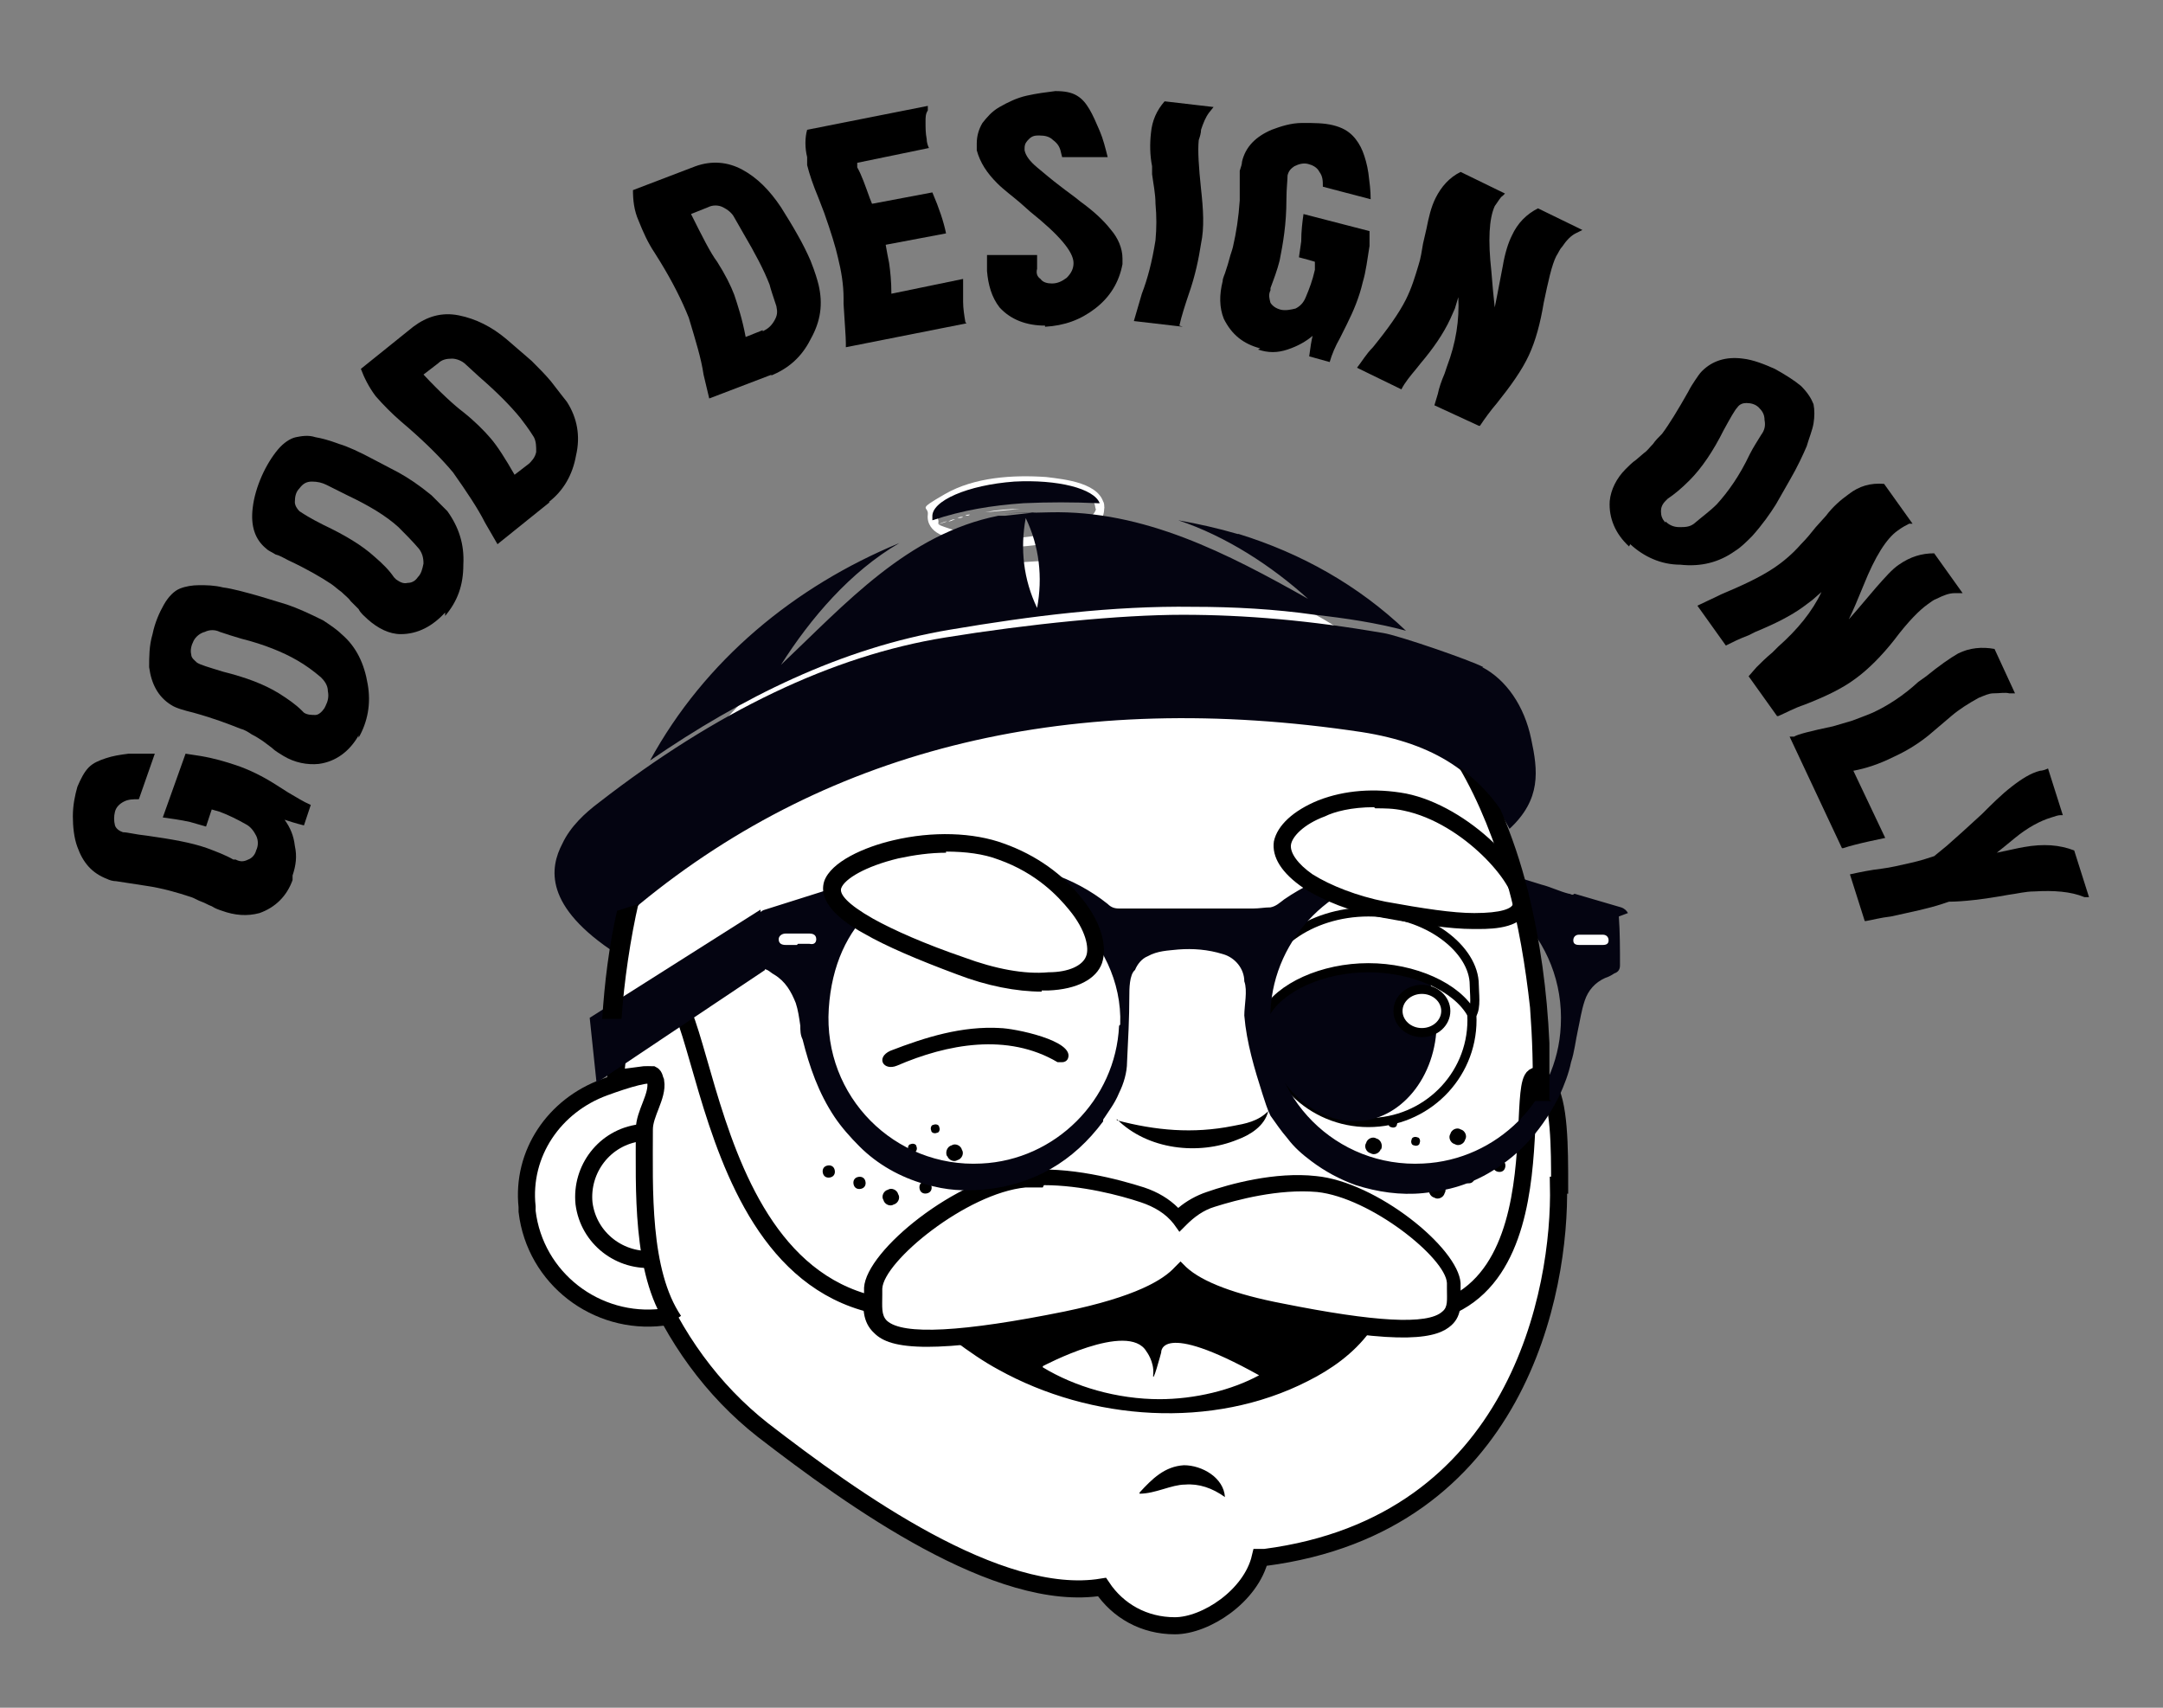 <?xml version="1.0" encoding="UTF-8"?>
<svg id="Calque_1" data-name="Calque 1" xmlns="http://www.w3.org/2000/svg" version="1.1" viewBox="0 0 190 150">
  <rect x="0" y="0" width="190" height="150" fill="#808080" stroke="none"/>
  <defs>
    <style>
      .cls-1, .cls-2, .cls-3, .cls-4, .cls-5 {
        stroke: #000;
        stroke-miterlimit: 10;
      }

      .cls-1, .cls-2, .cls-5 {
        fill: none;
      }

      .cls-1, .cls-4 {
        stroke-width: 1.5px;
      }

      .cls-2, .cls-3 {
        stroke-width: .8px;
      }

      .cls-6 {
        fill: #000;
      }

      .cls-6, .cls-7, .cls-8 {
        stroke-width: 0px;
      }

      .cls-7 {
        fill: #040411;
      }

      .cls-3 {
        fill-rule: evenodd;
      }

      .cls-3, .cls-4, .cls-8 {
        fill: #fff;
      }

      .cls-5 {
        stroke-width: 1.7px;
      }
    </style>
  </defs>
  <g>
    <g>
      <g>
        <g>
          <path class="cls-8" d="M87.3,49.6s-33.6,5.9-33.6,42.4h.4c-.3,1.9-.4,3.8-.4,5.8,0,22.5,24.3,40.3,46.8,40.3s34.6-17.9,34.6-40.3h0s4.8-53.7-47.8-48.2Z"/>
          <path class="cls-4" d="M137,104.1c0-3.2,0-7.4-1.1-8.8-4.3-5.5,2.9,19.8-12.6,20.3-1.3,0-5.5.3-9.9.6-1.9-1.4-5.2-2.5-10.4-3.1-2.8-.3-18.9,1.9-22.8,1.9-20.5-.3-17.6-34.5-23.4-27.1-1.5,1.9-2.5,2.4-2.7,6.6-.5,12.4,4,24.1,12.9,31.1,7.9,6.1,20.7,15.3,29.8,13.8,1.4,2.1,3.7,3.4,6.4,3.4s6.7-2.6,7.5-6c.1,0,.2,0,.4,0,22.3-2.9,26-23.5,25.8-32.7Z"/>
          <path class="cls-6" d="M103.7,111.9c-1.3,1.5-4.3,2.9-10.1,4.1-2.8.6-7.5,1.3-9.9,1.6,0,0,.1.1.2.2,1.2.9,2.5,1.8,3.8,2.5,8.1,4.5,18.8,5.3,27.2,1,2-1,4-2.4,5.4-4.3-2-.4-5.6-1.3-7.7-1.7-4.8-1-7.5-2.2-8.8-3.4ZM101.9,122.9c-3.8,0-7.5-1.1-10.3-2.8,0,0,0,0,0-.1,0,0,7.5-4,9.1-1.3,0,0,.7.9.6,2-.1,1.1.7-1.9.7-1.9,0,0-.2-2.9,8.6,2-2.4,1.3-5.6,2.1-8.8,2.1Z"/>
          <path class="cls-6" d="M98.1,98.4c3.4.9,6.7,1.2,10.2.5,1.1-.2,2.2-.4,3.1-1.3-.3,1.3-1.6,2.1-2.7,2.5-3.4,1.4-7.9.9-10.6-1.8h0Z"/>
          <g>
            <path class="cls-6" d="M128.7,100.1c-.1.4-.6.6-.9.4-.4-.1-.6-.6-.4-.9.1-.4.6-.6.9-.4.4.1.6.6.4.9Z"/>
            <path class="cls-6" d="M126.9,104.8c-.1.4-.6.6-.9.4-.4-.1-.6-.6-.4-.9.1-.4.6-.6.9-.4.4.1.6.6.4.9Z"/>
            <path class="cls-6" d="M132.2,102.6c-.1.3-.4.4-.7.3-.3-.1-.4-.4-.3-.7.1-.3.4-.4.7-.3.3.1.4.4.3.7Z"/>
            <path class="cls-6" d="M123.7,103.9c-.1.3-.4.4-.7.3-.3-.1-.4-.4-.3-.7.1-.3.4-.4.7-.3.3.1.4.4.3.7Z"/>
            <path class="cls-6" d="M129.5,103.6c-.1.3-.4.4-.7.3-.3-.1-.4-.4-.3-.7.1-.3.4-.4.7-.3.3.1.4.4.3.7Z"/>
            <path class="cls-6" d="M124.7,100.4c0,.2-.3.3-.5.2-.2,0-.3-.3-.2-.5,0-.2.3-.3.5-.2.2,0,.3.3.2.5Z"/>
            <path class="cls-6" d="M121.3,100.9c-.1.4-.6.6-.9.4-.4-.1-.6-.6-.4-.9.1-.4.6-.6.9-.4.4.1.6.6.4,1Z"/>
            <path class="cls-6" d="M122.7,98.8c0,.2-.3.3-.5.2-.2,0-.3-.3-.2-.5,0-.2.3-.3.5-.2.2,0,.3.3.2.5Z"/>
          </g>
          <path class="cls-6" d="M75.8,100.6c.1.4.6.6.9.4.4-.1.6-.6.4-.9-.1-.4-.6-.6-.9-.4-.4.1-.6.6-.4.9Z"/>
          <path class="cls-6" d="M77.6,105.4c.1.4.6.6.9.4.4-.1.6-.6.4-.9-.1-.4-.6-.6-.9-.4-.4.1-.6.6-.4.9Z"/>
          <path class="cls-6" d="M72.3,103.1c.1.3.4.4.7.3.3-.1.4-.4.3-.7-.1-.3-.4-.4-.7-.3-.3.1-.4.4-.3.7Z"/>
          <path class="cls-6" d="M80.8,104.5c.1.3.4.4.7.3.3-.1.4-.4.3-.7-.1-.3-.4-.4-.7-.3-.3.1-.4.4-.3.7Z"/>
          <path class="cls-6" d="M75,104.1c.1.3.4.4.7.3.3-.1.4-.4.3-.7-.1-.3-.4-.4-.7-.3-.3.1-.4.4-.3.7Z"/>
          <path class="cls-6" d="M79.8,101c0,.2.3.3.5.2.2,0,.3-.3.2-.5,0-.2-.3-.3-.5-.2-.2,0-.3.3-.2.5Z"/>
          <path class="cls-6" d="M83.2,101.5c.1.4.6.6.9.4.4-.1.6-.6.4-.9-.1-.4-.6-.6-.9-.4-.4.1-.6.6-.4,1Z"/>
          <path class="cls-6" d="M81.8,99.3c0,.2.3.3.5.2.2,0,.3-.3.2-.5,0-.2-.3-.3-.5-.2-.2,0-.3.3-.2.5Z"/>
          <path class="cls-6" d="M100.1,131.1c1.1-1.2,2.2-2.3,3.9-2.4,1.6,0,3.5,1.1,3.6,2.8-1.1-.8-2.3-1.2-3.5-1.1-1.2,0-2.6.8-4,.8h0Z"/>
          <path class="cls-1" d="M56.2,99.5c-3.1.4-5.2,3.2-4.9,6.2"/>
        </g>
        <path class="cls-5" d="M102.5,108.7"/>
        <g>
          <g>
            <g>
              <ellipse class="cls-8" cx="120.2" cy="89.6" rx="9.1" ry="9"/>
              <ellipse class="cls-2" cx="120.2" cy="89.6" rx="9.1" ry="9"/>
            </g>
            <path class="cls-7" d="M126.2,89.8c0-4.8-3.2-8.7-7.2-8.7s-7.9,3.9-7.9,8.7,3.9,8.7,7.9,8.7,7.2-3.9,7.2-8.7Z"/>
            <g>
              <ellipse class="cls-8" cx="124.9" cy="88.8" rx="2.1" ry="1.9"/>
              <ellipse class="cls-2" cx="124.9" cy="88.8" rx="2.1" ry="1.9"/>
            </g>
          </g>
          <path class="cls-3" d="M120.2,85c4,0,7.8,1.7,9.1,4.1.4-.6.2-1.9.2-2.6,0-3.1-4.1-6.4-9.3-6.4s-9.3,3.2-9.3,6.4-.2,2,.2,2.6c1.3-2.4,5.1-4.1,9.1-4.1Z"/>
        </g>
        <g>
          <path class="cls-8" d="M127.7,112.8c-.2-2.6-7.1-8.2-12-8.7-3.5-.4-7.4.7-9.3,1.4-1.1.4-2,1-2.8,1.8-.8-1-2-1.7-3.2-2.2-2.1-.7-6.4-1.9-10.3-1.5-5.5.6-13.1,6.7-13.3,9.6-.2,2.9-1.6,6.5,16.9,2.8,5.8-1.2,8.8-2.6,10.1-4.1,1.3,1.2,4,2.4,8.8,3.4,16.7,3.4,15.4.1,15.2-2.5Z"/>
          <path class="cls-6" d="M81.5,118.3c-2.8,0-4-.5-4.7-1.2-1.1-1-1-2.4-.9-3.5,0-.2,0-.3,0-.5.2-3.3,8.2-9.7,14-10.3,4-.4,8.4.8,10.6,1.5,1.2.4,2.2,1,3,1.8.7-.6,1.6-1.1,2.5-1.4,2-.7,6-1.8,9.6-1.4,5.3.5,12.5,6.3,12.7,9.4,0,.2,0,.3,0,.5,0,1,.2,2.3-.8,3.2-1.2,1.1-4,1.9-15.3-.4-4.1-.8-6.9-1.9-8.6-3.1-1.8,1.6-5.1,2.8-10,3.8-5.9,1.2-9.7,1.6-12.2,1.6ZM91.6,104.3c-.5,0-1,0-1.5,0-5.2.5-12.5,6.5-12.6,8.9,0,.2,0,.4,0,.5,0,1.1-.1,1.8.4,2.3,1.4,1.3,6.7,1,15.6-.8,6.3-1.3,8.7-2.8,9.7-3.9l.5-.5.5.5c1.4,1.3,4.3,2.4,8.5,3.2,8,1.6,12.7,1.9,14,.7.5-.4.4-1,.4-2,0-.2,0-.3,0-.5-.1-2.2-6.7-7.5-11.4-8-3.4-.3-7.1.7-9,1.3-1,.3-1.8.9-2.5,1.6l-.6.6-.5-.7c-.7-.9-1.7-1.5-2.9-1.9-1.8-.6-5.2-1.5-8.5-1.5Z"/>
        </g>
        <g>
          <path class="cls-4" d="M57.3,94.6c0-.5-2.3.2-4.2.9-4.4,1.6-7.3,5.8-6.8,10.5,0,.1,0,.2,0,.4.7,5.9,6.1,10,11.9,9.3l.9-.2"/>
          <path class="cls-1" d="M56.2,99.5c-3.1.4-5.2,3.2-4.9,6.2.4,3.1,3.2,5.2,6.2,4.9"/>
        </g>
        <g>
          <path class="cls-7" d="M143,80.2c-.1-.2-.3-.4-.6-.5-1.4-.4-2.7-.8-4.1-1.2-.2.2-.3,0-.5,0-.8-.2-1.6-.6-2.4-.8-1.6-.5-3.2-1-4.9-1.4-1.5-.4-3.1-.6-4.7-.7-1.2,0-2.3,0-3.5,0-1.5.2-2.9.4-4.3.9-1.9.6-3.6,1.4-5.2,2.5-.4.3-.7.6-1.2.7-.5,0-1,.1-1.5.1-3.9,0-7.8,0-11.8,0-.4,0-.7-.1-1-.4-1.5-1.2-3.2-2.1-5-2.7-2-.7-4.1-1-6.2-1.2-1.3-.1-2.6,0-4,.2-2.6.3-5,1.1-7.5,1.9-.5.2-1,.4-1.6.5,0,0,0,0-.1,0-1.9.6-3.8,1.2-5.7,1.8-.4.1-.6.4-.6.8,0,1.1,0,2.2,0,3.3,0,.9,0,.9.8,1.2.2.1.4.3.6.4,1,.6,1.5,1.5,1.9,2.5.2.6.3,1.3.4,2,0,.4,0,.8.2,1.2.6,2.4,1.4,4.7,2.8,6.8.6.9,1.4,1.8,2.2,2.6,1.6,1.6,3.6,2.7,5.7,3.3s3.4.6,5.1.5c4.5-.4,8-2.5,10.6-6,0,0,0,0,0,0,0,0,0,0,0-.1,0,0,0-.1.1-.2.2-.3.4-.6.6-.9s.5-.8.7-1.3c.4-.8.7-1.8.7-2.7h0c.1-2,.2-3.9.2-5.8,0-.6,0-1.9.5-2.3.2-.5.6-1,1.1-1.2.9-.5,1.8-.5,2.7-.6,1.3-.1,2.6,0,3.9.4,1.1.3,1.9,1.3,1.9,2.4.3.8,0,2.1,0,3,.2,2.4.9,4.7,1.6,6.9.2.6.4,1.3.7,1.9.5.7.9,1.3,1.5,2,.6.8,1.3,1.4,2.1,2,1.2.9,2.5,1.6,3.9,2.1,1.9.6,3.9.9,5.9.7,2.2-.2,4.2-.8,6-1.9,2.7-1.6,4.6-3.9,6-6.7.4-.9.8-1.9,1-2.9.3-.9.4-1.9.6-2.8.2-.9.3-1.7.6-2.6.3-.9.9-1.6,1.8-2,.3-.1.5-.2.8-.4.3-.1.5-.3.5-.7,0-1.4,0-2.9-.1-4.3ZM98.3,90.1c-.3,6.5-5.6,11.8-12.1,12.1-7.6.4-13.9-5.9-13.4-13.6s5.6-11.6,12-12,13.9,5.8,13.6,13.4ZM137.1,90.1c-.3,6.5-5.6,11.8-12.1,12.1-7.6.4-13.8-5.8-13.4-13.4.3-6.5,5.6-11.8,12.1-12.1,7.6-.4,13.8,5.8,13.4,13.4Z"/>
          <path class="cls-8" d="M70,83c-.3,0-.7,0-1,0-.3,0-.6-.1-.6-.5,0-.3.3-.5.6-.5.7,0,1.4,0,2.1,0,.3,0,.6.1.6.5,0,.3-.2.5-.6.4-.3,0-.7,0-1,0,0,0,0,0,0,0Z"/>
          <path class="cls-8" d="M139.7,83c-.3,0-.7,0-1,0-.3,0-.5-.1-.5-.4,0-.3.2-.5.5-.5.7,0,1.4,0,2.1,0,.3,0,.5.2.5.5,0,.3-.2.4-.5.4-.4,0-.7,0-1.1,0,0,0,0,0,0,0Z"/>
        </g>
        <g>
          <path class="cls-8" d="M96.3,44.5c0,.7-.8,1.1-1.3,1.4-1,.5-2.1.8-3.2,1-2.4.5-5.2.6-7.6-.2s-1.6-.5-1.8-1.1.5-1.1.9-1.4c2-1.2,4.7-1.5,7-1.5s2.7,0,3.9.5,1.9.5,2,1.3.9.5.8,0c-.2-2.1-3.5-2.4-5.1-2.6-2.9-.2-6.3,0-8.9,1.5s-1.4,1-1.5,1.8.4,1.4,1,1.7c1,.6,2.2.9,3.4,1,1.6.2,3.3.2,4.9,0s3.1-.6,4.5-1.3,1.7-1.1,1.7-2.1-.8-.5-.8,0Z"/>
          <g>
            <path class="cls-7" d="M96.6,44.2c-.5-1.3-3.7-2.1-7.5-1.9-4.1.3-7.3,1.7-7.2,3.1,0,0,0,.2,0,.3,2.7-.9,5.2-1.3,8-1.5,2.2-.1,4.4-.1,6.5,0Z"/>
            <g>
              <path class="cls-8" d="M86.2,45c0,0,.1,0,.2,0,0,0,0,0-.2,0Z"/>
              <path class="cls-8" d="M86.4,45s0,0,0,0c0,0,0,0,0,0Z"/>
              <path class="cls-8" d="M85.9,45.1c.1,0,.2,0,.3,0,0,0-.2,0-.3,0Z"/>
              <path class="cls-8" d="M84.8,45.3c.2,0,.3,0,.4-.1-.1,0-.3,0-.4.1Z"/>
              <path class="cls-8" d="M85.4,45.2c.1,0,.2,0,.3,0-.1,0-.2,0-.3,0Z"/>
              <path class="cls-8" d="M89.6,44.7c.4,0,.7,0,1.1,0-.4,0-.7,0-1.1,0Z"/>
              <path class="cls-8" d="M84.1,45.5c.2,0,.4,0,.5-.1-.2,0-.3,0-.5.1Z"/>
              <path class="cls-8" d="M96.7,44.6c-.4,0-.8,0-1.2,0,.4,0,.8,0,1.2,0h0Z"/>
              <path class="cls-8" d="M82.3,46.1c.3-.1.6-.2.9-.3-.3,0-.6.2-.9.3Z"/>
              <path class="cls-8" d="M83.3,45.8c.2,0,.4-.1.6-.2-.2,0-.4.1-.6.2Z"/>
              <path class="cls-8" d="M92.6,44.6c.4,0,.8,0,1.2,0-.4,0-.8,0-1.2,0Z"/>
              <path class="cls-8" d="M84.7,45.4c0,0,.1,0,.2,0,0,0-.1,0-.2,0Z"/>
              <path class="cls-8" d="M84,45.6c0,0,.1,0,.2,0,0,0-.1,0-.2,0Z"/>
              <path class="cls-8" d="M83.1,45.8c0,0,.1,0,.2,0,0,0-.1,0-.2,0Z"/>
              <path class="cls-8" d="M85.3,45.2c0,0,.1,0,.2,0,0,0,0,0-.2,0Z"/>
              <path class="cls-8" d="M85.8,45.1s0,0,.1,0c0,0,0,0-.1,0Z"/>
              <path class="cls-8" d="M93.8,44.6c.6,0,1.1,0,1.7,0-.6,0-1.1,0-1.7,0Z"/>
              <path class="cls-8" d="M86.5,45c1.1-.1,2.1-.2,3.1-.3-1,0-2.1.1-3.1.3Z"/>
              <path class="cls-8" d="M90.7,44.6c.6,0,1.3,0,1.9,0-.6,0-1.3,0-1.9,0Z"/>
              <path class="cls-8" d="M86.2,45s0,0,0,0c0,0,0,0,0,0Z"/>
              <path class="cls-8" d="M86.4,45s0,0,0,0c0,0,0,0,0,0Z"/>
            </g>
          </g>
          <path class="cls-7" d="M130.3,58.6c-1.1-.6-7.5-2.8-8.8-3-6.4-1.1-12.1-1.6-17.6-1.6s-13.5.8-20.9,2c-9.9,1.6-20.1,6.5-30.4,14.5-1.2.9-2.5,2.1-3.2,3.6-1.1,2.1-1.7,5.5,4.8,9.7.6-.1.8-.8,1-2,.2-.9.4-1.9,1-2.4,16.8-13.8,38.1-18.9,63.4-15.1,6.4,1,10.4,3.6,13,8.5,2.8-2.6,2.5-5.1,1.9-7.9-.6-2.9-2.2-5.2-4.3-6.3Z"/>
        </g>
        <polygon class="cls-7" points="52.4 95.1 67.2 85.2 66.8 79.9 51.8 89.4 52.4 95.1"/>
        <path class="cls-1" d="M54.3,94.7l2.3-.3c.2,0,.5,0,.7,0,.2.1.2.4.3.6.2,1.3-1,2.8-1,4.2,0,5.2-.3,12.5,2.6,16.8"/>
        <g>
          <path class="cls-6" d="M87.8,90.3c1.2,0,6.7,1.1,6,2.7-.1.2-.3.3-.5.3-.1,0-.3,0-.4,0-4.4-2.6-9.7-1.6-14.1.3-1.2.5-1.9-.7-.6-1.3,3.1-1.2,6.3-2.2,9.7-2Z"/>
          <g>
            <path class="cls-8" d="M96.1,84.4c.8-2.3-2.4-7.4-8.2-9.5-5.8-2.1-14,.5-14.8,2.8-.8,2.3,5.4,5.1,11.2,7.2s10.9,1.8,11.8-.5Z"/>
            <path class="cls-6" d="M91.5,87.1c-2.2,0-4.8-.5-7.4-1.5-3.5-1.3-6.3-2.5-8.2-3.6-1.1-.6-4.2-2.4-3.5-4.6.6-1.7,3.5-3,6.1-3.6,3.4-.8,7-.7,9.7.3,2.8,1,5.2,2.7,6.9,4.9,1.6,2,2.2,4.1,1.7,5.6h0c-.5,1.4-2.2,2.3-4.7,2.4-.2,0-.4,0-.6,0ZM83.1,74.9c-1.4,0-2.8.2-4.2.5-2.9.7-4.7,1.8-5,2.6-.2.5.5,1.4,2.8,2.7,1.8,1,4.5,2.2,8,3.4,2.7,1,5.3,1.5,7.4,1.3,1.8,0,3-.6,3.3-1.4h0c.3-.7,0-2.3-1.5-4.1-.9-1.1-2.8-3.2-6.2-4.4-1.3-.5-2.9-.7-4.6-.7Z"/>
          </g>
        </g>
      </g>
      <g>
        <path class="cls-8" d="M112.6,74c.4-2.2,5.3-4.6,10.7-3.6,5.5,1.1,10.6,6.8,10.2,9-.4,2.2-6.5,1.5-12,.4s-9.3-3.6-8.9-5.8Z"/>
        <path class="cls-6" d="M129.8,81.6c-.2,0-.3,0-.4,0-2,0-4.7-.4-8-1-2.7-.5-5.2-1.5-6.9-2.6-1.9-1.3-2.8-2.7-2.6-4.1.3-1.4,1.7-2.7,3.9-3.6,2.3-.9,5-1.1,7.7-.6,5.5,1.1,11.3,7,10.8,9.9-.4,1.9-3,2-4.4,2ZM120.7,70.9c-2,0-3.5.4-4.3.8-1.9.7-2.9,1.8-3,2.5-.1.7.6,1.7,1.9,2.6,1.6,1,3.9,1.9,6.4,2.4,3.3.6,5.9,1,7.8,1,2.4,0,3.3-.4,3.4-.8.3-1.6-4.3-7.1-9.6-8.2-.9-.2-1.7-.2-2.5-.2Z"/>
      </g>
    </g>
    <g>
      <path class="cls-6" d="M25.7,77.3c-.5,1.4-1.5,2.4-2.9,2.9-1.1.3-2.2.2-3.3-.2-.3-.1-.6-.2-.9-.4-.3-.1-.6-.3-.9-.4-.3-.1-.6-.3-.9-.4-1.2-.4-2.6-.8-4-1l-2.6-.4c-.3,0-.6-.1-.8-.2-1.3-.5-2.1-1.4-2.6-2.8-.3-.8-.4-1.8-.4-2.7,0-1,.2-1.9.4-2.6.3-.7.6-1.3,1-1.7.4-.4.9-.6,1.5-.8.6-.2,1.2-.3,2-.4.8,0,1.5,0,2.3,0l-1.4,4c-.5,0-.9,0-1.3.2-.4.2-.7.5-.8.9s-.1.8,0,1.2c.1.3.4.5.7.6.4,0,1.1.2,2.1.3,2.1.3,3.9.6,5.3,1.1.8.3,1.6.6,2.3,1h.2c.4.2.7.2,1.1,0,.3-.1.6-.4.7-.8.2-.4.2-.9,0-1.3-.2-.4-.5-.8-.9-1-.7-.4-1.5-.8-2.3-1.1l-.7-.2-.5,1.5-1.4-.4c-.9-.2-1.7-.3-2.4-.4l2-5.6,1.3.2c1.2.2,2.2.5,3.1.8,1.2.4,2.4,1,3.5,1.7l1.1.7c.7.4,1.3.8,2,1.1l-.6,1.8c-.8-.2-1.4-.4-1.7-.5.5.7.8,1.4.9,2.3.2.9.1,1.7-.2,2.6Z"/>
      <path class="cls-6" d="M31.5,64.6c-.8,1.4-2,2.3-3.5,2.5-1,.1-2.1-.1-3.1-.7-.3-.2-.7-.4-1-.7l-.8-.6c-.3-.2-.6-.4-1-.6-.3-.2-.6-.4-1-.5-1-.4-2.3-.9-4.1-1.4-.4-.1-.8-.2-1.1-.3s-.6-.2-.9-.4c-1.1-.7-1.7-1.8-1.9-3.3,0-.9,0-1.9.3-2.9.2-1,.6-1.9,1-2.6.4-.7.9-1.2,1.4-1.4.5-.2,1.1-.3,1.7-.3.6,0,1.3,0,2.1.2.8.1,1.9.4,3.3.8l2.3.7c.9.3,2,.8,3.2,1.4.6.4,1.2.8,1.6,1.2,1.3,1.1,2,2.6,2.3,4.4.3,1.7,0,3.3-.8,4.7ZM28.6,62c.2-.4.3-.8.2-1.3,0-.5-.3-.9-.6-1.2-.7-.6-1.4-1.1-2.1-1.5-1.2-.7-2.9-1.4-4.9-1.9-.7-.2-1.3-.4-1.9-.6-.4-.2-.9-.2-1.3,0-.4.1-.8.4-1,.8-.2.4-.3.8-.2,1.2,0,.3.3.5.5.7.3.2,1,.4,2.3.8,2,.5,3.6,1.1,4.9,1.9.8.5,1.5,1,2,1.5l.2.2c.3.2.7.2,1,.2.3,0,.6-.3.8-.6Z"/>
      <path class="cls-6" d="M39.1,53.8c-1.1,1.2-2.4,1.9-3.9,1.9-1,0-2-.5-2.9-1.3-.3-.3-.6-.5-.8-.9l-.7-.7c-.2-.3-.5-.5-.8-.8-.3-.2-.6-.5-.9-.7-.9-.6-2.1-1.3-3.8-2.1-.4-.2-.7-.4-1.1-.5-.3-.2-.6-.3-.8-.5-1-.8-1.4-2-1.2-3.6.1-.9.4-1.9.8-2.8.4-.9.9-1.7,1.4-2.3s1.1-1,1.6-1.1c.5-.1,1.1-.2,1.7,0,.6.1,1.3.3,2.1.6.7.2,1.8.7,3.1,1.4l2.1,1.1c.9.5,1.8,1.1,2.9,2,.5.5,1,1,1.4,1.4,1,1.4,1.5,2.9,1.4,4.7,0,1.8-.5,3.2-1.6,4.5ZM36.7,50.7c.3-.3.4-.7.5-1.2,0-.5-.1-.9-.4-1.3-.6-.7-1.2-1.3-1.8-1.9-1.1-1-2.6-1.9-4.5-2.8-.6-.3-1.2-.6-1.8-.9-.4-.2-.8-.3-1.3-.3-.5,0-.8.2-1.1.6-.3.3-.4.7-.4,1.2,0,.3.2.6.4.8.3.2.9.6,2.1,1.2,1.9.9,3.4,1.8,4.5,2.8.7.6,1.3,1.2,1.7,1.8l.2.2c.3.2.6.4,1,.3.4,0,.7-.2.9-.5Z"/>
      <path class="cls-6" d="M48.3,44.1l-4.6,3.7-1.1-1.9c-.6-1.2-1.6-2.7-2.8-4.4-1-1.2-2.3-2.5-3.9-3.9l-.7-.6c-.8-.7-1.5-1.4-2.2-2.2-.6-.8-1-1.6-1.3-2.4l4.6-3.7c1.2-.9,2.5-1.3,4-1,1.5.3,2.9,1,4.2,2.1.7.6,1.5,1.3,2.2,1.9.6.6,1.2,1.2,1.7,1.8.6.8,1.1,1.4,1.4,1.8.9,1.4,1.2,3,.8,4.7-.3,1.7-1.1,3.1-2.4,4.1ZM46.4,40.8c.3-.3.6-.6.7-1.1,0-.5,0-.9-.2-1.3-.5-.8-.9-1.3-1.2-1.7-.9-1.1-2.1-2.3-3.6-3.6l-1.2-1.1c-.3-.3-.8-.5-1.2-.5-.5,0-.9.1-1.2.4l-1.3,1c1.5,1.6,2.7,2.7,3.5,3.3,1,.8,1.8,1.6,2.4,2.3.6.7,1.3,1.8,2.1,3.2l1.3-1Z"/>
      <path class="cls-6" d="M67.8,32.9l-5.5,2.1-.5-2.1c-.2-1.4-.7-3-1.3-5-.6-1.5-1.4-3.1-2.5-4.9l-.5-.8c-.6-.9-1-1.8-1.4-2.8-.4-.9-.5-1.8-.5-2.7l5.5-2.1c1.4-.5,2.8-.4,4.1.3,1.3.7,2.4,1.8,3.4,3.3.5.8,1,1.6,1.5,2.5.4.7.8,1.5,1.1,2.2.4,1,.6,1.7.7,2.1.4,1.7.2,3.2-.7,4.8-.8,1.6-2,2.6-3.5,3.2ZM67,29.1c.4-.2.7-.4,1-.9s.3-.8.2-1.3c-.3-.9-.5-1.5-.6-1.9-.5-1.3-1.3-2.8-2.3-4.5l-.8-1.4c-.2-.4-.6-.7-1-.9-.4-.2-.9-.2-1.3,0l-1.5.6c1,2,1.7,3.4,2.3,4.2.7,1.1,1.2,2.1,1.5,2.9.3.9.7,2.1,1,3.7l1.5-.6Z"/>
      <path class="cls-6" d="M84.9,28.4l-10.6,2.1v-.4c0-.5-.1-1.7-.2-3.4v-.5c0-1.2-.2-2.4-.5-3.6-.2-.9-.6-2.2-1.2-3.9l-.5-1.3c-.5-1.2-.8-2.1-1-2.9v-.7c-.2-.8-.2-1.7,0-2.4l10.6-2.1v.4c-.2.3-.2.6-.2,1,0,.5,0,1,.1,1.5,0,.3.1.6.2.8l-6.3,1.3v.4c.4.7.7,1.6,1.1,2.7l.2.5,5.3-1c.6,1.4,1,2.6,1.2,3.6l-5.3,1c.1.6.2,1.1.3,1.6.1.7.2,1.6.2,2.7l6.3-1.3v2c0,.6.1,1.2.2,1.8Z"/>
      <path class="cls-6" d="M91.8,28.6c-1.6,0-3-.5-4-1.6-.7-.9-1-2-1.1-3.2,0-.3,0-.7,0-1v-.4s4.4,0,4.4,0v1.2c-.1.4,0,.7.3.9.2.3.6.4,1,.4.5,0,.9-.2,1.3-.5.4-.4.6-.8.6-1.3,0-1-1.3-2.5-3.8-4.5l-.9-.8c-.7-.6-1.4-1.1-2-1.7-.9-.9-1.5-1.8-1.8-2.9,0-.2,0-.5,0-.6,0-.7.2-1.3.5-1.8.4-.5.8-1,1.5-1.4.7-.4,1.5-.8,2.4-1,.9-.2,1.7-.3,2.5-.4.8,0,1.4.1,1.9.4s.8.7,1.1,1.2c.3.5.6,1.2.9,1.9.3.7.5,1.5.7,2.3h-4c0,0-.1-.4-.1-.4-.1-.5-.3-.8-.7-1.1-.3-.3-.7-.4-1.2-.4-.3,0-.6,0-.9.3-.2.2-.4.4-.4.8v.2c.1.5.5,1,1.1,1.5.6.5,1.3,1.1,2.1,1.7.5.4,1.1.8,1.7,1.3,1.1.8,2,1.6,2.7,2.5.6.7,1,1.6,1,2.5v.5c-.3,1.6-1.1,2.9-2.4,3.9-1.3,1-2.7,1.5-4.4,1.6Z"/>
      <path class="cls-6" d="M103.9,28.7l-4.3-.5.7-2.4c.5-1.3.9-2.8,1.2-4.7.1-1.1.1-2.1,0-3.2,0-.9-.2-1.8-.3-2.6v-.7c-.2-1-.2-2-.1-2.9.1-1.1.5-2,1.2-2.8l4.3.5-.4.5c-.3.4-.5.9-.7,1.5,0,.3-.1.6-.2.9-.1.9,0,2.4.2,4.3.2,1.8.3,3.4,0,4.8-.2,1.3-.5,2.8-1.1,4.5-.3.9-.6,1.8-.8,2.7Z"/>
      <path class="cls-6" d="M110.7,30.6c-1.5-.4-2.5-1.2-3.2-2.6-.4-1-.4-2.1-.1-3.3,0-.3.2-.6.3-1,.1-.3.2-.6.3-1s.2-.6.3-1c.3-1.3.5-2.6.6-4.1v-2.6c.1-.3.2-.6.2-.8.3-1.3,1.2-2.2,2.6-2.8.8-.3,1.7-.6,2.7-.6,1,0,1.9,0,2.7.2.8.2,1.3.5,1.7.9.4.4.7.9.9,1.4.2.5.4,1.2.5,1.9.1.8.2,1.5.2,2.3l-4.2-1.1c0-.5,0-.9-.3-1.3-.2-.4-.6-.6-1-.7-.4-.1-.8,0-1.2.2-.3.2-.5.4-.6.8,0,.4-.1,1.2-.1,2.1,0,2.2-.3,3.9-.6,5.4-.2.8-.5,1.6-.8,2.4v.2c-.2.4-.1.7,0,1.1.2.3.5.5.9.6.4.1.9,0,1.3-.1.4-.2.7-.5.9-1,.3-.7.6-1.5.8-2.4v-.7c.1,0-1.4-.4-1.4-.4l.2-1.4c0-.9.1-1.7.2-2.4l5.8,1.5v1.3c-.2,1.2-.3,2.2-.6,3.2-.3,1.3-.8,2.5-1.4,3.7l-.6,1.2c-.4.7-.7,1.4-.9,2.1l-1.8-.5c.1-.8.2-1.4.3-1.8-.6.5-1.3.9-2.2,1.2s-1.7.3-2.6,0Z"/>
      <path class="cls-6" d="M129.9,37.4l-3.9-1.8.3-1c.1-.5.3-1.1.6-1.8l.2-.6c.8-2.1,1.1-4.1,1-6.1l-.3,1-.4.9c-.6,1.3-1.5,2.6-2.6,3.9l-.4.5c-.5.6-1,1.2-1.3,1.8l-3.9-1.9c.4-.5.8-1.2,1.4-1.8,1.3-1.6,2.3-3,2.9-4.2.5-1,.8-2,1.1-3,.2-.6.3-1.3.4-1.9l.3-1.3c.2-1,.4-1.9.8-2.7.5-1,1.2-1.8,2.2-2.3l3.9,1.9-.2.2c-.2.1-.4.5-.7.9-.5,1.1-.6,3-.3,5.7.1,1.3.2,2.3.3,3.2l.2-1,.5-2.6c.2-1.2.5-2.1.8-2.7.5-1.1,1.3-1.9,2.3-2.4l3.9,1.9-.6.3c-.4.2-.8.6-1.2,1.2-.2.2-.3.5-.5.8-.4.8-.7,2.2-1.1,4.1-.3,1.8-.7,3.3-1.3,4.6-.6,1.3-1.6,2.7-2.8,4.2-.6.7-1.1,1.4-1.5,2Z"/>
      <path class="cls-6" d="M143.1,48c-1.2-1.1-1.8-2.5-1.7-4,.1-1,.6-2,1.4-2.8.3-.3.6-.6.9-.8l.7-.6c.3-.2.5-.5.8-.8.2-.3.5-.6.8-.9.6-.8,1.4-2.1,2.3-3.7.2-.4.4-.7.6-1s.4-.6.6-.8c.9-.9,2.1-1.3,3.6-1.1.9.1,1.9.5,2.8.9.9.5,1.7,1,2.3,1.5.6.6.9,1.1,1.1,1.6.1.5.1,1.1,0,1.7-.1.6-.4,1.3-.6,2-.3.7-.8,1.8-1.5,3l-1.2,2.1c-.5.8-1.2,1.8-2.1,2.8-.5.5-1,1-1.5,1.3-1.4,1-3,1.4-4.8,1.2-1.7,0-3.2-.7-4.4-1.8ZM146.3,45.8c.3.3.7.5,1.2.5.5,0,.9,0,1.3-.3.7-.6,1.4-1.1,2-1.7,1-1.1,2-2.5,2.9-4.4.3-.6.7-1.2,1-1.7.3-.4.4-.8.3-1.3,0-.5-.2-.8-.5-1.1s-.7-.4-1.1-.4c-.3,0-.6.1-.8.4-.2.2-.6.9-1.2,2-.9,1.8-1.9,3.3-3,4.4-.7.7-1.3,1.2-1.9,1.6l-.2.2c-.3.3-.4.6-.4.9,0,.4.1.7.4,1Z"/>
      <path class="cls-6" d="M156.1,62.9l-2.5-3.5.7-.8c.4-.4.8-.8,1.4-1.3l.5-.5c1.7-1.5,3-3.1,3.8-4.8l-.8.7-.8.6c-1.1.8-2.5,1.5-4.2,2.2l-.6.3c-.8.3-1.4.6-2,.9l-2.5-3.5c.6-.3,1.3-.6,2.1-1,1.9-.8,3.4-1.5,4.6-2.3.9-.6,1.7-1.3,2.4-2.1.5-.5.9-1,1.3-1.5l.9-1c.6-.8,1.3-1.4,2-1.9.9-.7,1.9-1,3.1-.9l2.5,3.5h-.3c-.2.1-.6.3-1,.6-1,.7-2,2.3-3,4.8-.5,1.2-.9,2.2-1.3,3l.7-.8,1.7-2c.8-.9,1.4-1.6,2-2,1-.7,2-1,3.1-1l2.5,3.5h-.7c-.5,0-1,.2-1.6.5-.3.1-.5.3-.8.5-.7.5-1.7,1.5-2.9,3.1-1.1,1.4-2.3,2.6-3.4,3.4-1.2.9-2.7,1.6-4.5,2.3-.9.3-1.6.7-2.3,1Z"/>
      <path class="cls-6" d="M161.8,74.5l-4.6-9.8h.4c.3-.2,1.5-.5,3.4-.9l1.7-.5c.5-.2,1.1-.4,1.8-.7,1.3-.6,2.7-1.5,4-2.7l.7-.5c1.1-.9,2.1-1.6,2.8-2,1-.5,2.1-.6,3.2-.4l1.8,3.9h-.5c-.4-.1-.8,0-1.4,0-.4,0-.8.2-1.3.4-.9.5-1.7,1-2.4,1.6l-2,1.7c-1,.8-2,1.4-3.1,1.9-1.2.6-2.4,1-3.5,1.2l2.8,5.9-1.4.3c-.9.2-1.7.4-2.3.6Z"/>
      <path class="cls-6" d="M163.8,80.9l-1.3-4.1c.9-.2,1.9-.4,2.8-.5.8-.1,1.6-.3,2.5-.5s1.5-.4,2.1-.6l1.1-.9c.8-.7,1.8-1.6,3.1-2.8.9-.9,1.7-1.7,2.6-2.4.9-.7,1.7-1.2,2.5-1.4.2,0,.5-.1.7-.2l1.3,4.1h-.2c-.2,0-.5.1-.8.2-1,.3-2.1.9-3.2,1.8-.6.5-1.1.9-1.6,1.3,1-.2,1.8-.4,2.4-.5,1.7-.3,3.1-.2,4.4.3l1.3,4.1h-.4c-1.2-.5-2.7-.6-4.4-.5-.8,0-1.5.2-2.3.3-2.2.4-4,.6-5.2.6l-.6.2c-1.2.4-2.7.7-4.5,1.1-.9.1-1.6.3-2.2.4Z"/>
    </g>
  </g>
  <path class="cls-6" d="M56.1,79.4l-1.9.6c-.7,3.1-1.1,6.3-1.3,9.5h1.7c.2-3.2.8-7.2,1.5-10.2Z"/>
  <path class="cls-7" d="M108.7,46.9c-1.7-.5-3.5-.9-5.2-1.2,4.2,1.4,8.2,4,11.4,6.9-7.1-4-14.4-7.8-22.7-7.6s-.8,0-1.2,0l-2.7.3c-.2,0-.4,0-.6,0-8,1.6-13.4,7.7-19.1,13.1,2.6-4.1,6.1-8.2,10.4-10.7-9.2,3.8-17.1,10.3-21.9,19.1,8-5.5,16.8-9.9,26.4-11.5,7.1-1.2,14.2-2.1,21.3-2,3.6,0,7.2.2,10.7.7,2.7.3,5.4.7,8,1.4-4.2-4-9.2-6.8-14.7-8.5ZM91.1,53.4c-1.2-2.5-1.5-5.2-1-7.9,1.2,2.5,1.5,5.2,1,7.9Z"/>
  <path class="cls-6" d="M136.1,96.6c0-1.7,0-3.3,0-5-.2-4.5-.8-9-1.9-13.4-.6-2.4-1.4-4.8-2.4-7.1-1-1.5-2.3-2.7-3.7-3.8,1.9,3.2,3.2,6.7,4.3,10.3,1,3.6,1.6,7.3,2,10.9.2,2.7.3,5.4.2,8.2h1.7Z"/>
</svg>
